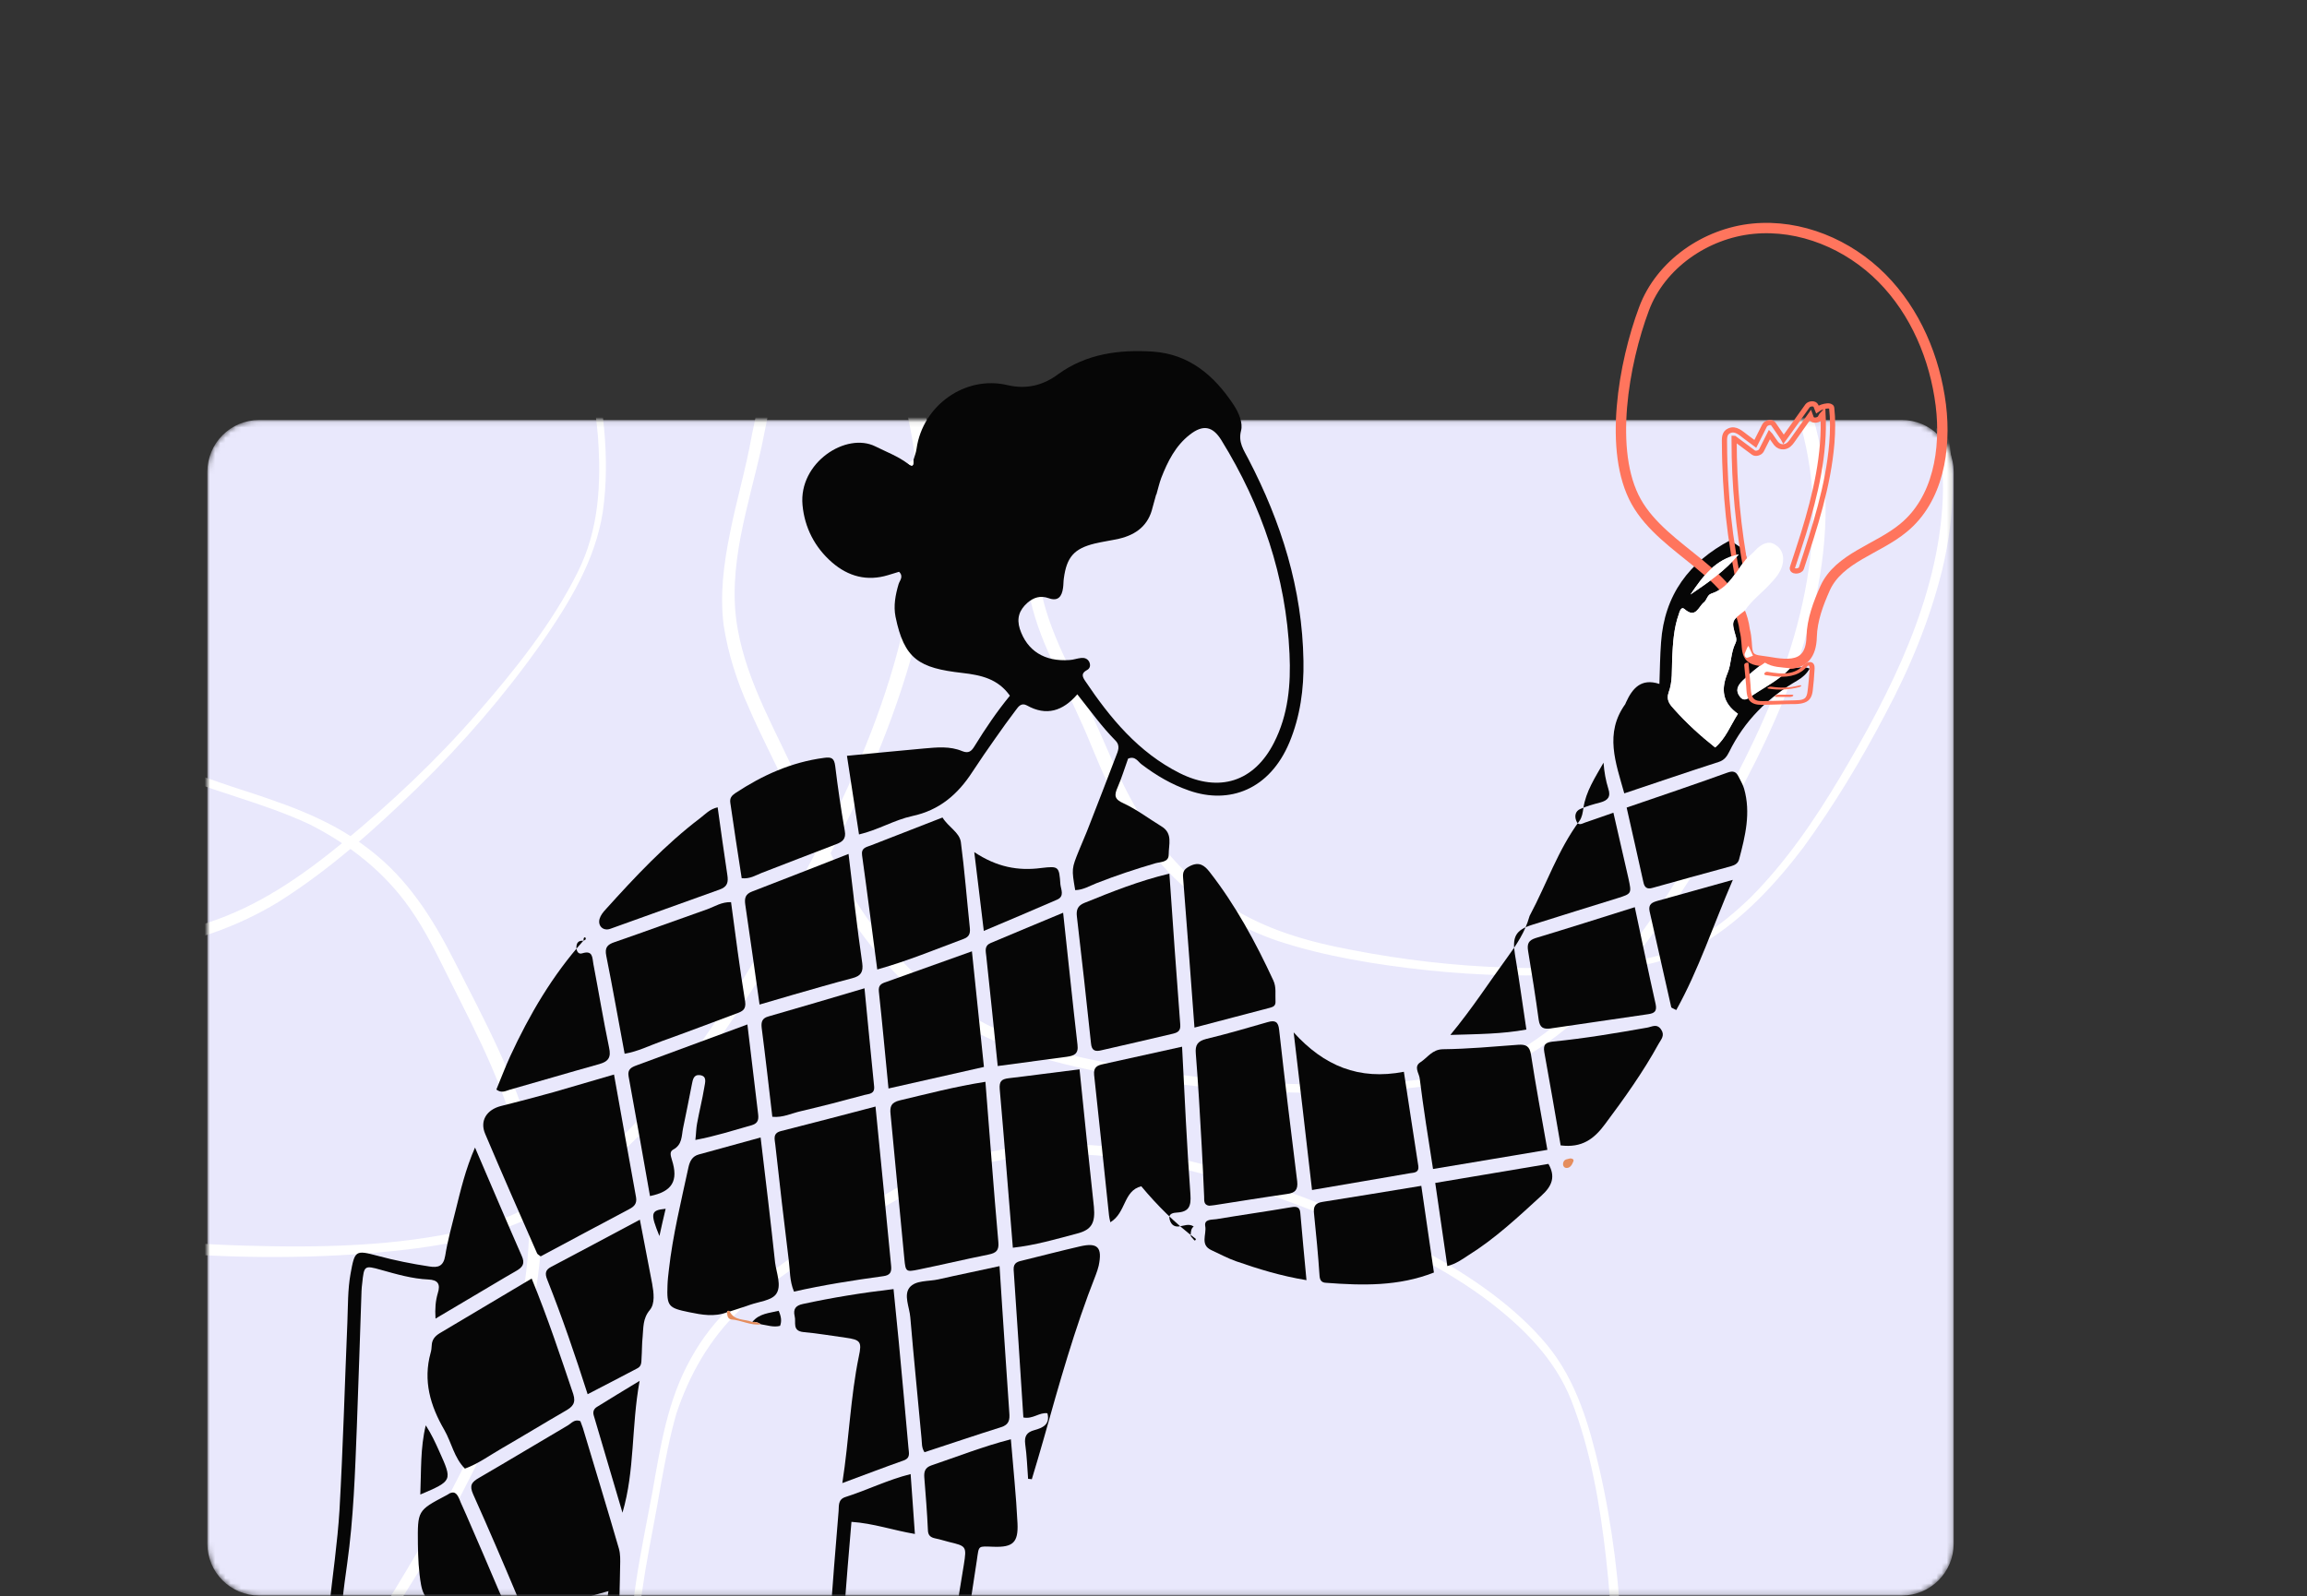 <svg width="445" height="308" viewBox="0 0 445 308" fill="none" xmlns="http://www.w3.org/2000/svg">
<rect x="0" y="0" width="445" height="308" fill="#333333" stroke="none"/>
<mask id="mask0" mask-type="alpha" maskUnits="userSpaceOnUse" x="40" y="81" width="337" height="227">
<path d="M366.846 81.034H50C44.477 81.034 40 85.511 40 91.034V297.855C40 303.378 44.477 307.855 50 307.855H366.846C372.369 307.855 376.846 303.378 376.846 297.855V91.034C376.846 85.511 372.369 81.034 366.846 81.034Z" fill="#E9E8FC"/>
</mask>
<g mask="url(#mask0)">
<path d="M366.846 81.034H50C44.477 81.034 40 85.511 40 91.034V297.855C40 303.378 44.477 307.855 50 307.855H366.846C372.369 307.855 376.846 303.378 376.846 297.855V91.034C376.846 85.511 372.369 81.034 366.846 81.034Z" fill="#E9E8FC"/>
<path d="M215.559 7.737C205.485 7.737 195.516 11.728 187.226 17.188C178.621 22.964 171.59 30.839 164.874 38.505C157.949 46.171 152.597 54.677 149.554 64.653C147.665 70.848 146.406 77.464 145.042 83.869C143.887 90.485 141.998 96.681 140.739 103.191C139.585 108.967 138.85 114.742 139.585 120.623C140.424 126.083 142.103 131.334 144.412 136.479C146.616 141.625 149.344 146.77 151.653 151.811C153.856 156.641 155.64 161.577 157.844 166.197C161.831 174.388 166.973 182.159 173.479 188.564C180.195 195.18 188.38 199.905 197.195 202.951C208.213 206.626 220.071 208.411 231.614 209.671C243.577 210.931 255.959 211.246 268.132 210.301C277.576 209.461 287.02 208.201 295.31 203.266C304.23 197.805 311.785 189.614 317.977 181.319C325.007 171.763 331.304 161.262 336.655 150.761C342.217 140.155 346.939 129.129 349.772 117.473C352.501 105.921 353.13 93.95 350.297 82.609C347.149 70.428 341.063 59.192 335.396 48.061C331.094 39.555 326.267 31.89 318.606 26.114C310.736 20.023 301.502 17.188 292.162 14.143C280.304 10.152 268.447 5.322 255.854 4.167C246.095 3.327 236.126 2.382 226.367 3.957C222.065 4.587 218.077 5.742 214.195 7.947C212.935 8.787 214.824 9.207 215.664 8.787C223.954 3.852 234.972 4.272 244.311 4.797C249.138 5.112 254.07 5.322 258.897 6.057C264.669 6.897 270.44 8.577 276.002 10.363C281.774 12.253 287.545 14.353 293.422 16.243C298.249 17.818 302.866 19.393 307.378 21.494C315.038 25.379 321.754 30.629 326.686 37.665C329.73 41.97 331.933 46.591 334.347 51.421C337.075 56.882 339.908 62.342 342.322 67.908C346.939 78.619 350.192 89.645 349.667 101.406C348.723 124.508 337.705 145.93 326.162 165.252C320.285 175.228 313.674 184.994 305.384 193.08C298.773 199.275 291.743 204.631 282.823 206.731C271.91 209.251 260.262 209.461 249.243 209.146C237.386 208.831 225.528 207.361 214.09 205.156C204.016 203.266 194.257 200.535 185.442 194.865C178.096 190.244 171.8 183.839 166.868 176.593C161.412 168.717 158.264 159.897 154.276 151.286C149.974 141.52 144.202 132.069 142.313 121.463C140.11 109.492 144.412 97.626 146.93 86.075C149.344 74.523 150.918 62.657 156.899 52.156C161.726 43.546 168.757 36.3 175.473 29.054C182.399 21.494 190.689 15.298 200.238 11.413C204.855 9.627 209.787 8.367 214.824 8.682C215.664 9.207 217.133 7.737 215.559 7.737Z" fill="white"/>
<path d="M3.377 -20.51C-9.635 -20.51 -22.542 -15.365 -33.245 -8.329C-44.474 -0.873 -53.498 9.313 -62.208 19.183C-71.127 29.159 -78.158 40.081 -82.041 52.997C-84.559 61.082 -86.133 69.588 -87.812 77.884C-89.281 86.39 -91.695 94.476 -93.374 102.981C-94.843 110.437 -95.892 117.893 -94.843 125.558C-93.794 132.594 -91.485 139.42 -88.652 146.035C-85.819 152.651 -82.251 159.267 -79.312 165.882C-76.374 172.078 -74.171 178.483 -71.232 184.574C-66.091 195.18 -59.48 205.261 -50.98 213.557C-42.27 222.063 -31.776 228.258 -20.338 232.249C-6.067 236.974 9.254 239.284 24.155 240.964C39.685 242.645 55.636 243.065 71.376 241.804C83.549 240.754 95.826 239.074 106.53 232.669C118.073 225.633 127.832 215.027 135.912 204.316C145.041 191.925 153.122 178.378 160.152 164.727C167.393 151.076 173.374 136.795 177.152 121.673C180.72 106.762 181.454 91.22 177.782 76.519C173.689 60.767 165.819 46.276 158.578 31.785C153.017 20.759 146.825 10.888 136.856 3.432C126.468 -4.549 114.505 -8.224 102.437 -12.214C87.117 -17.36 71.796 -23.555 55.426 -25.026C42.833 -26.076 29.926 -27.336 17.334 -25.236C11.772 -24.396 6.525 -22.925 1.593 -20.09C-0.086 -19.04 2.433 -18.41 3.482 -19.04C14.291 -25.446 28.562 -24.816 40.525 -24.186C46.716 -23.765 53.117 -23.555 59.308 -22.505C66.759 -21.455 74.209 -19.145 81.45 -16.94C88.9 -14.42 96.351 -11.794 104.011 -9.274C110.203 -7.174 116.184 -5.179 122.06 -2.449C132.029 2.487 140.739 9.313 147.14 18.448C151.023 24.014 153.961 30 157.109 36.3C160.677 43.336 164.35 50.371 167.498 57.617C173.479 71.478 177.677 85.76 177.047 100.881C175.788 130.704 161.516 158.427 146.615 183.524C138.955 196.335 130.455 209.041 119.752 219.542C111.252 227.628 102.122 234.454 90.579 237.184C76.518 240.544 61.407 240.754 47.136 240.334C31.815 239.914 16.494 238.024 1.593 235.189C-11.419 232.669 -24.116 229.203 -35.449 221.958C-44.998 215.972 -53.078 207.676 -59.48 198.33C-66.51 188.144 -70.708 176.803 -75.85 165.567C-81.411 152.966 -88.862 140.68 -91.38 127.029C-94.318 111.487 -88.652 96.156 -85.399 81.244C-82.251 66.333 -80.257 51.002 -72.597 37.35C-66.405 26.114 -57.276 16.873 -48.566 7.527C-39.647 -2.239 -28.943 -10.324 -16.456 -15.26C-10.474 -17.57 -4.073 -19.145 2.328 -18.83C3.587 -18.62 5.371 -20.51 3.377 -20.51Z" fill="white"/>
<path d="M130.35 358.785C131.715 368.026 136.752 376.532 142.838 383.463C149.239 390.603 157.424 395.959 165.294 401.104C173.269 406.355 181.769 410.24 191.214 411.605C197.195 412.55 203.386 412.76 209.368 413.076C215.559 413.181 221.435 414.126 227.626 414.441C233.083 414.651 238.435 414.651 243.682 413.076C248.509 411.605 253.126 409.295 257.533 406.565C261.941 403.835 266.243 400.684 270.65 397.954C274.743 395.224 279.045 393.019 283.033 390.288C289.959 385.563 296.465 379.787 301.397 372.962C306.539 365.926 309.792 357.84 311.366 349.335C313.255 338.729 313.255 327.702 312.835 316.991C312.415 305.86 311.051 294.519 308.532 283.493C306.539 274.988 304.125 266.482 298.458 259.551C292.267 252.095 283.767 246.32 275.372 241.699C265.613 236.554 255.33 232.249 244.941 228.678C234.552 225.003 223.849 222.168 212.725 221.117C201.812 220.172 190.794 221.222 180.72 225.423C170.016 229.938 160.572 237.079 151.128 243.695C143.992 248.84 137.591 254.196 133.289 262.071C128.776 270.052 127.412 278.978 125.838 287.904C123.739 299.245 121.011 310.796 121.641 322.452C122.27 331.483 122.69 340.724 125.418 349.44C126.573 353.325 128.147 356.79 130.665 360.046C131.61 361.096 131.715 359.31 131.19 358.575C125.523 351.645 124.474 341.459 123.635 332.848C123.32 328.438 122.795 323.817 122.795 319.302C122.795 313.946 123.635 308.381 124.474 303.025C125.418 297.46 126.573 291.894 127.517 286.224C128.357 281.603 129.196 277.193 130.455 272.782C132.974 265.222 136.856 258.396 142.628 252.83C146.196 249.47 150.078 246.74 154.171 243.905C158.788 240.649 163.405 237.289 168.128 234.349C177.257 228.678 187.016 224.268 197.72 223.113C218.917 220.907 240.009 228.153 259.317 236.029C269.181 240.124 279.045 244.85 287.545 251.36C294.156 256.506 299.928 262.281 303.076 270.157C306.853 279.818 308.637 290.424 309.792 300.61C311.051 311.531 311.366 322.557 310.841 333.373C310.421 342.824 309.267 352.17 305.279 360.991C302.026 368.341 296.989 374.957 291.113 380.417C284.712 386.403 277.051 390.603 269.706 395.434C261.311 400.684 253.546 407.3 244.101 410.45C233.398 414.126 222.065 411.71 211.151 410.975C200.238 410.345 189.22 410.45 178.831 406.46C170.331 403.205 162.776 397.744 155.22 392.599C147.455 387.348 140.634 380.522 135.807 372.227C133.603 368.236 131.715 363.826 131.4 359.31C131.61 358.47 130.141 357.315 130.35 358.785Z" fill="white"/>
<path d="M-85.084 35.46C-91.485 43.231 -94.738 53.417 -95.892 63.288C-96.942 73.579 -95.368 84.08 -93.794 94.16C-92.22 104.346 -89.177 114.007 -83.51 122.618C-79.942 128.079 -75.64 133.224 -71.547 138.265C-67.245 143.305 -63.572 148.766 -59.374 153.911C-55.702 158.427 -51.714 162.732 -46.677 165.882C-41.955 168.717 -36.813 170.713 -31.462 172.288C-26.11 173.863 -20.443 175.018 -14.986 176.488C-9.845 177.853 -4.913 179.639 0.124 180.899C8.939 182.999 18.278 184.049 27.408 183.104C36.747 182.054 45.667 178.903 53.642 174.073C63.506 167.877 72.425 159.897 80.716 151.811C89.32 143.41 97.4 134.064 104.431 124.088C109.783 116.318 114.82 108.232 116.289 98.676C117.758 88.28 116.289 77.254 113.875 67.173C110.937 55.622 106.95 44.176 102.227 33.255C97.715 22.229 92.153 11.623 85.018 1.962C77.882 -7.489 69.068 -15.575 58.469 -20.615C47.031 -25.866 34.544 -28.386 22.371 -31.221C13.031 -33.322 4.112 -34.477 -5.227 -32.271C-14.882 -30.066 -23.067 -24.816 -31.252 -19.565C-41.85 -12.95 -53.078 -6.964 -61.998 2.067C-68.819 9.103 -75.85 16.138 -80.886 24.644C-83.195 28.424 -84.874 32.205 -85.504 36.615C-85.714 38.085 -84.139 36.93 -83.93 35.985C-82.46 26.429 -75.01 18.238 -68.714 11.308C-65.461 7.842 -62.103 4.062 -58.43 0.912C-54.128 -2.974 -49.091 -6.334 -44.159 -9.484C-39.017 -12.739 -33.77 -15.785 -28.523 -19.145C-24.221 -21.875 -20.023 -24.396 -15.616 -26.496C-7.746 -29.961 0.544 -31.746 9.149 -31.116C14.396 -30.696 19.433 -29.436 24.68 -28.281C30.556 -26.916 36.642 -25.656 42.519 -23.976C53.747 -20.72 64.24 -16.1 72.95 -8.329C90.055 7.107 99.604 29.264 107.159 50.476C111.042 61.397 114.4 72.633 115.344 84.29C115.974 93.32 115.554 102.141 111.462 110.332C106.53 120.308 99.184 129.444 91.944 137.74C84.178 146.665 75.469 154.856 66.444 162.312C58.259 169.033 49.969 174.808 40 178.063C31.71 180.794 22.791 181.529 14.081 180.794C4.532 179.954 -4.283 176.803 -13.412 174.388C-23.696 171.448 -34.61 169.873 -43.949 164.622C-54.652 158.742 -60.949 147.821 -68.189 138.475C-75.535 129.234 -83.615 120.518 -88.022 109.177C-91.59 99.936 -92.639 89.96 -93.899 80.194C-95.263 70.113 -94.843 59.717 -91.695 49.846C-90.121 45.121 -87.917 40.501 -84.559 36.93C-83.825 36.3 -84.035 34.305 -85.084 35.46Z" fill="white"/>
<path d="M262.045 17.503C253.546 17.503 245.256 20.864 238.225 25.484C230.984 30.314 225.108 36.93 219.441 43.336C213.67 49.741 209.053 56.882 206.534 65.283C204.96 70.533 203.806 75.994 202.756 81.454C201.812 86.915 200.238 92.165 199.084 97.731C198.139 102.561 197.51 107.392 198.139 112.327C198.769 116.948 200.238 121.358 202.127 125.663C204.016 129.969 206.324 134.274 208.213 138.58C210.102 142.57 211.571 146.77 213.46 150.656C216.818 157.481 221.12 164.097 226.577 169.453C232.244 174.913 239.064 179.008 246.41 181.529C255.644 184.574 265.613 186.149 275.267 187.199C285.341 188.249 295.73 188.564 305.909 187.724C313.884 187.094 321.754 185.939 328.785 181.844C336.34 177.223 342.637 170.398 347.883 163.467C353.76 155.381 359.007 146.665 363.624 137.845C368.346 129.024 372.229 119.678 374.642 109.912C376.951 100.251 377.475 90.17 375.062 80.614C372.334 70.428 367.297 60.977 362.574 51.632C359.007 44.281 355.019 37.77 348.513 32.94C341.902 27.794 334.137 25.379 326.371 22.859C316.402 19.498 306.538 15.508 295.94 14.563C287.755 13.933 279.465 13.093 271.28 14.458C267.607 14.983 264.249 15.928 261.101 17.818C260.052 18.448 261.626 18.868 262.36 18.448C269.391 14.248 278.625 14.668 286.391 15.088C290.378 15.403 294.576 15.508 298.563 16.138C303.39 16.768 308.217 18.238 312.94 19.814C317.767 21.389 322.594 23.174 327.526 24.749C331.513 26.114 335.501 27.479 339.174 29.159C345.575 32.415 351.241 36.825 355.439 42.706C357.957 46.381 359.846 50.266 361.84 54.257C364.149 58.877 366.562 63.393 368.556 68.118C372.438 77.149 375.167 86.39 374.747 96.156C373.908 115.477 364.673 133.539 355.019 149.816C350.087 158.111 344.525 166.302 337.6 173.233C332.143 178.483 326.162 182.894 318.711 184.679C309.582 186.779 299.823 186.989 290.483 186.674C280.514 186.359 270.65 185.204 260.891 183.314C252.391 181.739 244.206 179.428 236.861 174.703C230.669 170.818 225.423 165.462 221.33 159.372C216.713 152.756 214.09 145.405 210.732 138.16C207.059 129.969 202.232 121.988 200.658 113.167C198.769 103.086 202.442 93.11 204.54 83.449C206.534 73.788 207.898 63.813 212.83 54.992C216.818 47.746 222.799 41.656 228.361 35.67C234.132 29.369 241.163 24.119 249.138 20.864C253.021 19.393 257.218 18.343 261.311 18.553C262.15 18.658 263.41 17.503 262.045 17.503Z" fill="white"/>
<path d="M-32.091 145.3C-42.165 144.775 -52.134 149.291 -60.424 154.751C-69.029 160.527 -76.059 168.402 -82.775 176.068C-89.701 183.734 -95.053 192.24 -98.096 202.216C-99.985 208.411 -101.244 215.027 -102.608 221.432C-103.763 228.048 -105.652 234.244 -106.911 240.754C-108.065 246.53 -108.8 252.305 -108.065 258.186C-107.226 263.646 -105.547 268.897 -103.238 274.042C-101.034 279.188 -98.306 284.333 -95.997 289.374C-93.794 294.204 -92.01 299.14 -89.806 303.76C-85.819 311.951 -80.677 319.722 -74.171 326.127C-67.455 332.743 -59.27 337.468 -50.455 340.514C-39.437 344.189 -27.579 345.974 -16.036 347.234C-4.073 348.494 8.309 348.809 20.482 347.864C29.926 347.024 39.37 345.764 47.66 340.829C56.58 335.368 64.135 327.177 70.327 318.882C77.358 309.326 83.654 298.825 89.005 288.324C94.567 277.718 99.289 266.692 102.122 255.035C104.851 243.484 105.48 231.513 102.647 220.172C99.499 207.991 93.413 196.755 87.746 185.624C83.444 177.118 78.617 169.452 70.956 163.677C63.086 157.586 53.852 154.751 44.512 151.706C32.655 147.715 20.797 142.885 8.204 141.73C-1.555 140.89 -11.524 139.945 -21.283 141.52C-25.585 142.15 -29.573 143.305 -33.455 145.51C-34.715 146.35 -32.826 146.77 -31.986 146.35C-23.696 141.415 -12.678 141.835 -3.339 142.36C1.488 142.675 6.42 142.885 11.248 143.62C17.019 144.46 22.791 146.14 28.352 147.925C34.124 149.816 39.895 151.916 45.772 153.806C50.599 155.381 55.216 156.956 59.728 159.056C67.388 162.942 74.105 168.192 79.037 175.228C82.08 179.533 84.283 184.154 86.697 188.984C89.425 194.445 92.258 199.905 94.672 205.471C99.289 216.182 102.542 227.208 102.018 238.969C101.073 262.071 90.055 283.493 78.512 302.815C72.635 312.791 66.024 322.557 57.734 330.643C51.123 336.838 44.093 342.194 35.173 344.294C24.26 346.814 12.612 347.024 1.593 346.709C-10.264 346.394 -22.122 344.924 -33.56 342.719C-43.634 340.829 -53.393 338.098 -62.208 332.428C-69.553 327.807 -75.85 321.402 -80.782 314.156C-86.238 306.28 -89.386 297.459 -93.374 288.849C-97.676 279.083 -103.448 269.632 -105.337 259.026C-107.54 247.055 -103.238 235.189 -100.72 223.638C-98.306 212.086 -96.732 200.22 -90.751 189.719C-85.924 181.109 -78.893 173.863 -72.177 166.617C-65.251 159.056 -56.961 152.861 -47.412 148.976C-42.795 147.19 -37.863 145.93 -32.826 146.245C-31.986 146.77 -30.517 145.3 -32.091 145.3Z" fill="white"/>
</g>
<mask id="mask1" mask-type="alpha" maskUnits="userSpaceOnUse" x="0" y="0" width="445" height="308">
<path d="M435 0H10C4.477 0 0 4.477 0 10V298C0 303.523 4.477 308 10 308H435C440.523 308 445 303.523 445 298V10C445 4.477 440.523 0 435 0Z" fill="#E9E8FC"/>
</mask>
<g mask="url(#mask1)">
<path d="M99.657 331.987C99.737 332.01 99.892 331.925 99.968 331.817C100.142 331.52 100.057 331.365 99.701 331.391C100.151 331.044 100.161 330.569 100.302 330.088C100.564 328.903 100.427 327.296 102.158 327.327C103.598 327.315 103.649 328.766 104.043 329.796C104.526 331.113 104.658 332.587 105.859 333.68C106.684 332.356 106.149 331.068 106.29 329.848C106.455 328.547 104.992 326.42 107.254 326.128C109.068 325.878 108.684 328.071 109.11 329.285C109.975 331.671 110.476 334.255 112.83 336.166C113.628 333.007 112.933 330.191 112.531 327.419C112.328 326.184 112.125 324.95 112.055 323.711C112.019 323.091 112.38 322.458 113.075 322.314C113.73 322.158 114.307 322.415 114.658 322.997C115.348 324.201 115.935 325.461 116.648 326.585C117.6 328.083 118.234 329.923 121.035 331.051C119.284 326.794 118.097 323.138 117.105 319.409C116.064 315.405 116.686 311.367 117.362 306.997C115.362 307.584 113.817 307.956 112.276 308.46C109.155 309.457 105.941 309.73 102.712 309.911C101.209 309.991 100.495 309.607 99.892 308.255C97.077 301.553 94.238 294.931 91.267 288.314C90.507 286.611 90.959 285.961 92.422 285.129C98.141 281.808 103.805 278.382 109.536 275.021C110.221 274.613 110.824 273.746 111.951 274.208C112.097 274.599 112.259 275.082 112.433 275.525C114.759 283.301 117.136 291.049 119.381 298.802C119.682 299.847 119.645 301.011 119.619 302.135C119.527 305.85 119.579 309.52 119.051 313.237C118.717 315.706 119.15 318.227 119.923 320.63C120.863 323.647 123.244 325.61 126.34 325.737C129.647 325.883 132.922 326.585 136.245 326.823C139.741 327.068 143.348 327.824 146.912 328.132C150.969 328.542 155.049 328.872 159.233 328.405C158.947 323.013 159.876 317.934 160.156 312.839C160.549 305.732 161.195 298.655 161.76 291.555C161.842 290.535 161.6 289.289 163.129 288.825C167.256 287.515 171.187 285.538 175.651 284.415C175.925 288.368 176.217 292.108 176.474 295.969C172.328 295.272 168.422 293.906 164.238 293.633C163.272 305.053 162.302 316.342 161.836 327.692C161.692 330.695 161.402 331.089 158.368 331.197C157.009 331.232 155.645 331.136 154.257 331.119C149.515 331.117 144.83 330.479 140.085 330.04C137.289 329.784 137.277 329.824 137.237 332.771C137.242 333.642 137.247 334.514 137.251 335.386C137.028 359.077 137.584 382.78 137.796 406.469C137.943 436.448 136.202 466.481 136.285 496.528C136.318 502.629 135.863 508.761 136.292 514.849C136.61 518.945 137.036 519.419 141.131 520.144C145.065 520.823 149.022 521.421 152.987 521.847C154.883 522.057 157.456 523.814 158.429 520.358C158.464 520.238 158.872 520.184 159.124 520.215C160.172 520.349 160.349 519.748 160.384 518.888C160.445 517.645 160.638 516.396 160.7 515.152C161.91 493.579 164.049 472.104 166.812 450.726C169.438 430.7 171.865 410.615 173.907 390.504C176.041 369.637 178.707 348.883 181.73 328.104C183.002 319.34 184.526 310.608 185.918 301.88C186.49 298.306 186.358 298.311 183.027 297.505C182.175 297.298 181.345 297.011 180.481 296.843C179.496 296.641 178.994 296.276 178.98 295.14C178.834 291.79 178.556 288.445 178.29 285.06C178.212 283.993 178.408 283.18 179.621 282.754C184.646 281.055 189.621 279.081 194.987 277.701C195.437 283.272 196.01 288.575 196.266 293.915C196.438 297.621 195.376 298.57 191.673 298.438C188.566 298.351 188.86 298.089 188.424 301.051C186.823 311.675 185.152 322.236 183.671 332.895C181.8 346.356 179.758 359.809 178.352 373.319C176.31 392.69 174.199 411.998 171.865 431.326C169.86 448.054 167.484 464.716 165.903 481.482C164.673 494.391 163.868 507.338 162.77 520.243C162.627 521.767 163.305 522.271 164.415 522.641C172.707 525.515 177.63 531.706 181.086 539.336C182.563 542.598 182.109 543.552 178.674 544.283C175.056 545.046 171.463 544.686 167.889 544.113C156.068 542.29 144.207 540.455 133.027 535.862C129.569 534.453 129.246 533.923 129.802 530.257C130.667 524.507 132.791 518.91 132.275 512.971C132.238 512.655 132.419 512.187 132.69 512.005C133.849 511.171 133.451 510.01 133.465 508.926C133.583 496.691 133.689 484.495 133.886 472.283C134.221 451.322 135.231 430.429 135.13 409.47C135.023 387.64 134.258 365.833 134.535 344.029C134.573 339.906 134.559 335.812 134.556 331.678C134.564 330.766 134.853 329.633 133.364 329.369C130.095 328.799 126.858 327.673 123.581 328.015C123.112 328.573 123.223 329.084 123.174 329.548C122.948 333.572 121.421 334.472 117.92 332.615C115.968 331.562 115.968 331.562 115.697 333.963C115.586 334.931 115.463 335.939 115.221 336.912C114.955 337.965 114.276 338.941 113.244 338.898C111.169 338.853 110.578 340.42 109.685 341.68C93.426 365.007 78.182 389.023 64.343 413.888C54.202 432.095 43.547 449.978 31.392 466.897C27.038 472.97 22.833 479.13 18.497 485.295C19.055 485.764 19.453 486.185 19.967 486.51C27.533 491.259 30.768 498.607 32.348 506.991C32.546 508.093 32.961 509.347 31.906 510.124C30.798 510.93 29.802 510.027 28.808 509.561C26.779 508.616 24.798 507.512 22.747 506.647C11.418 501.966 -0.111 497.966 -11.909 494.584C-14.792 493.736 -17.407 492.27 -20.12 490.994C-21.451 490.341 -21.616 489.422 -21.131 488.216C-20.816 487.439 -20.328 486.669 -19.784 486.002C-17.699 483.352 -15.586 480.753 -13.541 478.091C-12.823 477.128 -11.812 476.207 -11.727 474.883C-11.482 469.908 -8.905 465.879 -6.42 461.868C12.301 431.651 31.415 401.723 47.207 369.775C53.377 357.231 60.22 345.059 66.658 332.637C68.538 329.056 70.161 325.313 71.956 321.577C70.033 321.012 68.431 321.28 66.808 321.325C64.698 321.4 63.868 320.373 63.539 318.536C63.084 315.791 63.145 313.068 63.47 310.336C64.156 304.011 65.093 297.716 65.487 291.349C66.165 279.278 66.499 267.193 67.006 255.115C67.133 252.02 67.06 248.866 67.611 245.808C68.438 241.221 68.541 241.165 72.902 242.317C76.169 243.191 79.456 243.853 82.789 244.354C84.49 244.637 85.536 244.335 85.873 242.302C86.348 239.353 87.156 236.458 87.884 233.539C88.855 229.647 89.757 225.692 91.625 221.412C94.808 228.788 97.651 235.541 100.626 242.29C101.314 243.798 100.85 244.488 99.543 245.235C96.721 246.842 93.955 248.552 91.173 250.17C88.857 251.534 86.53 252.938 84.007 254.416C83.884 252.465 84.016 250.981 84.44 249.539C84.999 247.789 84.506 246.948 82.615 246.87C79.479 246.731 76.476 245.848 73.46 245.005C70.285 244.114 70.221 244.182 69.868 247.603C69.807 248.107 69.745 248.611 69.736 249.087C69.427 257.829 69.171 266.543 68.834 275.233C68.49 284.095 68.198 292.929 66.966 301.704C66.292 306.51 65.607 311.356 65.781 316.237C65.859 318.043 66.408 318.988 68.474 318.769C70.316 318.571 72.149 318.849 74.022 319.139C79.548 320.025 85.117 320.618 90.662 321.292C91.126 321.341 91.642 321.362 92.036 320.913C92.04 319.565 92.005 318.206 92.022 316.818C92.078 314.703 93.199 312.074 92.024 310.597C90.724 308.953 87.894 309.991 85.734 309.791C83.07 309.53 81.696 308.43 81.218 305.765C80.756 303.193 80.65 300.595 80.608 297.928C80.549 291.471 80.509 291.459 86.019 288.554C86.123 288.498 86.226 288.441 86.33 288.385C87.489 287.551 88.087 288.032 88.577 289.176C88.971 290.206 89.496 291.231 89.93 292.272C92.104 297.306 94.318 302.352 96.441 307.414C96.858 308.364 98.16 309.704 95.675 310.017C94.768 310.142 94.966 311.245 94.898 311.921C94.644 315.153 94.429 318.397 94.691 321.65C94.797 322.769 94.601 324.321 95.256 324.905C97.249 326.71 97.814 329.226 99.197 331.329C99.291 331.749 99.324 331.932 99.657 331.987ZM100.743 335.395C99.647 336.161 98.582 335.935 97.805 334.879C97.374 334.274 96.835 333.593 96.823 332.894C96.728 329.516 93.289 327.895 92.625 324.828C92.391 323.845 91.044 323.841 90.036 323.718C85.843 323.181 81.649 322.644 77.451 321.975C75.831 321.716 74.898 322.225 74.21 323.676C72.316 327.601 70.422 331.525 68.368 335.403C62.594 346.453 56.712 357.429 50.938 368.479C47.033 375.99 43.492 383.737 39.33 391.085C25.825 414.96 11.738 438.447 -3.023 461.561C-4.3 463.535 -5.508 465.573 -6.608 467.686C-7.277 468.925 -8.095 470.077 -6.455 471.604C-5.117 472.824 -7.902 473.267 -7.763 474.57C-7.07 475.469 -5.975 475.444 -5.105 475.743C-0.107 477.387 4.817 479.14 9.29 481.978C9.912 482.379 10.621 482.631 11.307 482.963C15.347 484.76 15.835 484.73 18.414 481.137C33.125 460.706 47.283 439.938 59.41 417.789C74.119 391.005 90.22 365.108 107.982 340.222C108.347 339.72 108.712 339.219 109.077 338.717C109.605 337.958 109.949 337.233 109.256 336.333C108.286 335.047 107.805 336.385 107.183 336.724C105.975 337.282 104.99 337.08 104.137 336.133C103.529 335.388 102.933 334.604 102.377 333.831C101.789 334.354 101.348 334.964 100.743 335.395ZM132.278 531.16C131.892 532.917 133.277 533.237 134.363 533.687C139.06 535.765 144.04 536.881 149.02 537.998C155.706 539.529 162.398 540.888 169.204 541.715C172.401 542.09 175.626 542.516 179.046 541.39C175.993 533.574 171.274 527.574 163.206 524.679C162.497 524.427 161.84 524.146 161.074 524.53C159.053 525.633 156.907 525.089 154.862 524.792C150.057 524.118 145.281 523.192 140.464 522.559C138.327 522.278 136.33 521.821 134.544 519.904C133.762 523.895 133.046 527.513 132.278 531.16ZM-9.228 492.718C-4.365 494.235 0.513 495.844 5.375 497.361C13.59 499.907 21.354 503.54 29.324 506.623C28.732 499.314 25.566 493.509 19.63 489.283C17.149 487.509 14.694 485.351 11.385 487.728C10.727 488.188 10.096 487.523 10.153 486.887C10.268 485.311 9.13 484.89 8.075 484.188C3.168 481.048 -2.307 479.394 -7.821 477.729C-8.903 477.411 -9.682 477.399 -10.384 478.454C-12.757 481.934 -15.916 484.833 -18.297 488.789C-15.301 490.584 -12.34 491.759 -9.228 492.718Z" fill="#060606"/>
<path d="M176.203 88.732C176.415 88.011 176.707 87.314 176.799 86.558C177.993 78.207 186.186 72.393 194.285 74.296C197.908 75.144 201.119 74.435 204.13 72.188C209.55 68.256 215.887 67.422 222.335 67.839C229.378 68.3 234.243 72.472 237.972 78.138C238.936 79.596 239.786 81.587 239.39 83.08C238.799 85.386 239.934 86.852 240.787 88.538C247.155 100.767 251.207 113.619 251.426 127.52C251.527 132.946 250.792 138.255 248.712 143.257C244.927 152.281 237.214 155.278 229.363 152.534C226.006 151.372 223.037 149.629 220.227 147.497C219.509 146.981 218.99 145.785 217.598 146.376C216.936 148.183 216.383 150.065 215.577 151.917C214.917 153.42 214.906 154.199 216.717 154.993C219.283 156.183 221.591 157.95 224.062 159.46C226.277 160.807 225.417 162.991 225.431 164.866C225.459 166.397 223.883 166.282 222.889 166.555C219.033 167.683 215.273 168.927 211.535 170.395C210.206 170.918 208.927 171.716 207.396 171.745C206.694 167.622 206.694 167.622 208.126 164.084C208.781 162.449 209.504 160.878 210.119 159.231C211.85 154.824 213.542 150.404 215.233 145.985C215.619 144.967 216.189 143.917 215.148 142.871C212.531 140.23 210.375 137.203 207.803 133.966C205.026 137.196 201.852 138.221 198.079 136.11C197.028 135.54 196.46 136.287 195.944 137.005C194.595 138.784 193.273 140.614 191.991 142.456C190.496 144.584 188.988 146.751 187.56 148.942C184.769 153.255 181.207 156.341 175.963 157.453C172.477 158.211 169.337 160.16 165.695 161.003C164.903 155.853 164.145 150.888 163.37 145.83C168.569 145.314 173.4 144.864 178.232 144.414C180.734 144.193 183.247 143.931 185.608 144.93C186.854 145.427 187.391 144.932 187.977 143.973C190.062 140.584 192.295 137.281 194.802 134.232C192.493 130.986 189.311 130.268 185.65 129.844C177.268 128.902 174.42 127.194 172.74 118.998C172.321 116.873 172.721 114.772 173.322 112.73C173.534 112.009 174.366 111.253 173.421 110.322C172.754 110.518 172.036 110.741 171.317 110.965C167.254 112.207 163.626 111.227 160.505 108.525C157.178 105.632 155.207 101.832 154.799 97.448C154.031 89.26 163.223 83.305 168.872 86.141C170.997 87.201 173.192 88.021 175.119 89.458C176.208 90.343 176.219 89.564 176.203 88.732ZM222.326 97.902C221.525 101.365 219.171 103.153 215.897 103.931C214.312 104.291 212.681 104.508 211.136 104.88C207.195 105.853 205.76 107.476 205.207 111.577C205.11 112.202 205.146 112.821 205.049 113.446C204.83 115.078 204.1 116.082 202.293 115.42C200.674 114.857 199.381 115.259 198.151 116.334C196.616 117.709 196.064 119.288 196.719 121.351C198.097 125.542 201.464 127.707 206.312 127.349C207.063 127.309 207.753 127.033 208.517 126.953C209.148 126.878 209.749 127.054 210.088 127.676C210.415 128.338 210.267 128.991 209.657 129.29C208.517 129.912 208.764 130.55 209.308 131.363C214.149 138.574 219.603 145.182 227.565 149.177C235.191 152.986 241.916 150.83 245.742 143.297C248.507 137.888 249.011 132.032 248.736 126.164C248.071 111.261 243.395 97.572 235.586 84.92C233.904 82.206 232.043 81.876 229.499 83.869C226.735 86.015 225.232 89.054 224.01 92.176C223.612 93.233 223.374 94.338 223.056 95.419C223.056 95.419 223.056 95.419 223.016 95.408C222.82 96.22 222.533 97.05 222.326 97.902Z" fill="#060606"/>
<path d="M104.289 242.411C109.915 239.41 115.604 236.34 121.321 233.322C122.294 232.825 122.894 232.262 122.692 231.028C121.25 223.207 119.9 215.37 118.437 207.325C114.397 208.486 110.581 209.626 106.776 210.727C103.415 211.652 100.013 212.567 96.635 213.4C93.86 214.107 92.484 216.27 93.606 218.819C96.866 226.522 100.23 234.168 103.594 241.815C103.667 242.011 103.936 242.133 104.289 242.411Z" fill="#060606"/>
<path d="M102.553 246.686C96.384 250.354 90.629 253.796 84.834 257.226C83.877 257.815 83.333 258.481 83.279 259.553C83.258 260.069 83.197 260.573 83.067 261.014C81.569 266.404 83.011 271.266 85.699 275.885C87.107 278.345 87.595 281.273 89.677 283.365C92.259 282.427 94.486 280.776 96.841 279.424C100.931 277.058 105.015 274.561 109.105 272.196C110.412 271.449 111.14 270.75 110.575 268.974C108.108 261.678 105.694 254.354 102.553 246.686Z" fill="#060606"/>
<path d="M153.153 249.211C158.84 247.925 164.633 247.018 170.39 246.231C171.705 246.052 172.013 245.446 171.891 244.235C170.908 234.113 169.926 223.99 168.878 213.501C162.609 215.138 156.616 216.726 150.647 218.233C148.958 218.65 149.464 219.887 149.554 220.914C150.374 228.335 151.233 235.767 152.145 243.171C152.4 245.117 152.287 247.128 153.153 249.211Z" fill="#060606"/>
<path d="M190.079 208.728C184.103 209.668 178.817 211.072 173.486 212.332C171.888 212.733 171.613 213.522 171.785 215.008C172.699 224.328 173.533 233.623 174.447 242.943C174.68 245.404 174.8 245.44 177.161 244.959C181.698 244.031 186.19 242.959 190.676 242.059C192.157 241.755 192.734 241.272 192.57 239.614C191.663 229.383 190.916 219.199 190.079 208.728Z" fill="#060606"/>
<path d="M140.755 253.049C142.06 252.606 143.342 252.243 144.659 251.76C146.407 251.143 148.816 250.938 149.709 249.678C150.828 248.092 149.763 245.647 149.504 243.569C148.654 235.661 147.711 227.769 146.715 219.47C142.595 220.608 138.71 221.685 134.786 222.75C133.556 223.084 133.061 224.026 132.8 225.211C131.384 231.8 129.768 238.33 129.017 245.028C128.906 245.996 128.783 247.004 128.753 247.996C128.595 252.083 128.948 252.361 132.927 253.183C135.389 253.69 137.782 254.132 140.232 253.199C140.338 252.839 140.55 252.858 140.755 253.049Z" fill="#060606"/>
<path d="M233.215 232.64C233.531 232.602 233.927 232.588 234.294 232.522C238.944 231.801 243.606 231.04 248.285 230.371C249.823 230.171 250.395 229.556 250.219 227.938C248.998 218.181 247.818 208.435 246.73 198.673C246.569 197.146 245.976 196.798 244.551 197.205C240.602 198.35 236.654 199.495 232.673 200.456C231.024 200.885 230.508 201.604 230.661 203.302C231.137 209.229 231.469 215.201 231.802 221.172C231.983 224.402 232.124 227.62 232.266 230.838C232.294 231.629 232.139 232.454 233.215 232.64Z" fill="#060606"/>
<path d="M178.327 280.198C183.236 278.596 188.169 276.914 193.106 275.363C194.687 274.871 194.798 273.903 194.682 272.52C194.202 265.722 193.773 258.895 193.304 252.056C193.163 249.578 192.969 247.128 192.802 244.294C188.753 245.192 184.87 245.964 181.045 246.841C179.132 247.279 176.611 246.973 175.448 248.414C174.272 249.896 175.424 252.193 175.587 254.155C176.249 261.964 177.043 269.769 177.756 277.55C177.853 278.405 177.726 279.281 178.327 280.198Z" fill="#060606"/>
<path d="M330.083 114.54C329.312 114.792 329.242 115.772 328.676 116.215C327.609 117.033 327.114 119.454 324.905 117.499C324.278 116.967 323.972 118.008 323.819 118.529C322.846 121.245 322.698 124.116 322.549 126.988C322.457 129.223 322.658 131.501 321.861 133.617C321.334 135.115 322.158 136.01 322.983 136.905C325.308 139.504 327.876 141.869 330.839 144.22C332.877 142.47 333.767 140.034 335.23 137.723C332.236 135.624 331.918 133.007 333.244 129.829C333.986 128.046 333.831 125.911 334.756 124.095C334.966 123.678 334.976 123.202 334.785 122.667C333.97 119.817 333.981 119.777 336.554 117.836C335.779 120.175 337.821 122.255 337.23 124.561C337.079 124.778 336.94 124.955 336.87 125.195C336.716 125.716 336.144 126.331 336.742 126.811C336.947 127.002 337.633 126.594 338.104 126.472C338.747 127.096 339.878 126.95 340.41 127.803C338.86 128.783 337.503 129.994 336.175 131.256C335.077 132.326 334.714 133.263 335.6 134.394C336.486 135.525 337.376 134.568 338.137 134.053C340.575 132.42 343.263 131.122 345.27 128.884C346.542 128.997 347.831 128.462 349.065 128.999C348.507 130.01 347.635 130.754 346.691 131.303C340.971 134.625 336.481 139.091 333.55 145.061C333.119 145.935 332.592 146.693 331.494 147.023C325.487 148.955 319.485 151.019 313.31 153.075C311.659 147.151 309.449 141.497 313.501 135.857C313.576 135.749 313.572 135.617 313.647 135.509C314.872 132.823 316.556 130.795 320.085 131.963C320.182 129.12 320.208 126.517 320.405 123.921C321.056 114.757 325.835 108.418 333.769 104.225C334.931 105.306 336.86 105.699 336.843 107.826C334.754 110.345 333.451 113.442 330.083 114.54ZM326.073 114.71C329.439 112.437 332.726 110.14 335.399 106.967C330.874 107.855 328.445 111.23 326.073 114.71Z" fill="#060606"/>
<path d="M225.563 168.56C219.76 169.943 214.434 172.075 209.148 174.219C207.859 174.753 207.572 175.583 207.723 176.845C208.675 185.001 209.586 193.144 210.446 201.316C210.578 202.791 211.323 202.923 212.449 202.645C217.061 201.608 221.645 200.52 226.27 199.443C227.252 199.21 227.754 198.836 227.659 197.677C226.92 188.061 226.243 178.376 225.563 168.56Z" fill="#060606"/>
<path d="M141.012 174.064C139.2 174.009 137.898 174.888 136.529 175.399C130.515 177.503 124.557 179.71 118.555 181.774C117.106 182.262 116.626 182.86 116.946 184.434C118.199 190.676 119.281 196.912 120.487 203.315C123.099 202.865 125.304 201.729 127.639 200.893C132.452 199.175 137.208 197.354 142.044 195.557C143.165 195.147 143.959 194.815 143.731 193.225C142.685 186.869 141.874 180.452 141.012 174.064Z" fill="#060606"/>
<path d="M208.234 206.322C203.408 206.904 199.005 207.524 194.545 208.04C193.191 208.207 192.717 208.633 192.838 210.148C193.728 220.287 194.527 230.442 195.37 240.742C199.686 240.27 203.738 239.069 207.794 237.999C210.621 237.264 211.285 235.893 211.005 232.852C210.046 224.129 209.151 215.337 208.234 206.322Z" fill="#060606"/>
<path d="M228.011 201.957C222.571 203.142 217.723 204.239 212.887 205.297C211.681 205.552 210.899 205.844 211.047 207.41C212.044 216.449 212.96 225.464 213.917 234.491C213.943 234.847 214.049 235.226 214.176 235.83C217.241 233.99 216.654 229.771 220.136 228.88C223.227 232.574 226.652 236.018 230.642 239.019C230.642 239.019 230.699 239.123 230.635 239.191C230.525 239.419 230.405 239.384 230.251 239.165C230.07 238.894 229.637 238.593 229.667 238.341C229.712 237.745 229.688 237.085 230.254 236.642C229.307 236.016 228.374 236.524 227.427 236.637C226.296 236.784 225.78 236.023 225.592 235.184C225.342 234.11 226.421 233.992 227.041 233.957C229.387 233.82 229.768 232.67 229.625 230.496C228.946 221.116 228.503 211.674 228.011 201.957Z" fill="#060606"/>
<path d="M276.419 225.549C283.917 224.316 291.111 223.082 298.477 221.855C297.351 215.475 296.239 209.492 295.311 203.475C295.054 201.833 294.329 201.49 292.866 201.581C288.018 201.94 283.186 202.39 278.341 202.444C276.242 202.479 275.387 204.055 273.992 204.95C272.661 205.777 273.683 207.035 273.837 207.994C274.56 213.82 275.479 219.572 276.419 225.549Z" fill="#060606"/>
<path d="M253.078 229.606C259.681 228.458 265.853 227.445 271.957 226.369C272.692 226.237 273.792 226.343 273.568 224.885C272.628 218.908 271.74 212.903 270.795 206.795C262.124 208.465 255.379 205.655 249.535 199.193C250.724 209.203 251.886 219.16 253.078 229.606Z" fill="#060606"/>
<path d="M163.676 164.761C157.137 167.319 151.132 169.687 145.099 172.003C143.731 172.514 143.575 173.338 143.766 174.613C144.704 180.893 145.561 187.15 146.513 193.826C148.748 193.178 150.8 192.563 152.892 191.96C156.737 190.872 160.553 189.732 164.414 188.735C166.063 188.306 166.551 187.536 166.317 185.814C165.321 178.994 164.576 172.205 163.676 164.761Z" fill="#060606"/>
<path d="M123.427 235.334C117.491 238.505 111.917 241.478 106.303 244.439C105.175 245.021 105.095 245.737 105.545 246.87C108.447 254.163 110.97 261.562 113.35 269.006C116.643 267.277 119.809 265.685 122.959 264C123.776 263.588 123.708 262.785 123.748 262.057C123.844 260.693 123.809 259.334 123.957 257.942C124.132 256.165 123.95 254.415 125.357 252.74C126.369 251.515 126.11 249.437 125.797 247.692C125.031 243.638 124.254 239.624 123.427 235.334Z" fill="#060606"/>
<path d="M181.799 157.734C177.031 159.595 172.51 161.354 167.989 163.114C167.104 163.463 166.077 163.552 166.289 165.05C167.299 172.266 168.206 179.538 169.215 187.058C175.047 185.423 180.449 183.182 185.924 181.137C186.901 180.772 187.17 180.155 187.08 179.128C186.498 173.562 186.06 167.95 185.335 162.428C185.016 160.551 182.948 159.595 181.799 157.734Z" fill="#060606"/>
<path d="M144.166 197.661C136.8 200.368 129.813 202.968 122.786 205.557C121.808 205.922 121.003 206.295 121.25 207.673C122.647 215.35 124.032 223.067 125.378 230.773C129.679 229.906 130.899 227.828 129.606 223.793C129.366 222.982 129.114 222.212 129.839 221.816C131.641 220.867 131.448 219.157 131.764 217.64C132.324 214.846 132.937 212.024 133.457 209.218C133.636 208.313 133.799 207.317 134.939 207.435C136.503 207.59 135.971 208.957 135.856 209.793C135.476 212.118 134.885 214.424 134.466 216.737C134.275 217.682 134.284 218.686 134.131 219.946C137.95 219.242 141.462 218.099 145.019 217.1C146.353 216.709 146.348 215.837 146.218 214.799C145.545 209.249 144.871 203.698 144.166 197.661Z" fill="#060606"/>
<path d="M315.337 175.035C308.623 177.15 302.432 179.115 296.225 180.988C294.88 181.419 294.52 182.053 294.755 183.471C295.495 187.909 296.195 192.335 296.802 196.778C297.014 198.277 297.7 198.609 299.054 198.441C305.335 197.504 311.643 196.618 317.924 195.68C319.106 195.506 319.648 195.143 319.361 193.753C317.98 187.647 316.732 181.537 315.337 175.035Z" fill="#060606"/>
<path d="M279.761 199.685C285.117 199.52 289.688 199.516 294.425 198.646C293.666 193.68 293.033 188.882 292.215 184.116C291.673 180.781 292.326 179.45 295.539 178.437C301.011 176.696 306.512 175.007 311.972 173.306C314.754 172.427 314.754 172.427 314.107 169.452C313.181 165.35 312.215 161.237 311.211 156.809C309.228 157.487 307.52 158.116 305.784 158.693C305.157 158.901 304.425 159.468 304.026 158.307C303.661 157.329 303.96 156.46 304.806 156.1C306.015 155.541 307.336 155.19 308.658 154.839C310.123 154.444 310.759 153.76 310.227 152.168C309.734 150.587 309.437 148.934 309.308 147.155C307.68 150.027 305.887 152.719 305.421 155.932C305.294 156.809 305.167 157.685 304.651 158.404C300.531 163.98 298.347 170.517 295.141 176.536C295.065 176.644 295.03 176.764 294.995 176.884C294.175 179.819 292.545 182.255 290.719 184.764C287.23 189.525 284.015 194.54 279.761 199.685Z" fill="#060606"/>
<path d="M162.478 286.153C166.676 284.603 170.454 283.147 174.289 281.795C175.698 281.295 175.293 280.306 175.232 279.331C174.619 272.537 174.018 265.703 173.366 258.897C173.036 255.58 172.706 252.264 172.355 248.723C166.317 249.427 160.605 250.358 154.89 251.592C153.5 251.88 152.956 252.546 153.283 253.948C153.589 255.126 152.751 256.794 154.991 257.018C157.707 257.251 160.433 257.748 163.114 258.101C165.955 258.502 166.284 258.86 165.66 261.722C164.039 269.599 163.787 277.705 162.478 286.153Z" fill="#060606"/>
<path d="M166.755 190.685C160.324 192.579 154.312 194.379 148.232 196.115C147.002 196.45 146.79 197.171 146.924 198.342C147.655 203.995 148.293 209.666 148.976 215.479C151.005 215.684 152.703 214.791 154.472 214.398C158.585 213.432 162.682 212.374 166.75 211.265C167.601 211.036 168.793 211.126 168.604 209.548C167.975 203.401 167.398 197.227 166.755 190.685Z" fill="#060606"/>
<path d="M192.453 205.684C197.16 205.067 201.471 204.464 205.77 203.901C207.177 203.705 208.062 203.357 207.841 201.595C206.868 193.215 206.027 184.831 205.068 176.108C200.213 178.118 195.645 180.038 191.078 181.957C189.829 182.504 190.142 183.51 190.244 184.497C190.993 191.418 191.702 198.327 192.453 205.684Z" fill="#060606"/>
<path d="M187.476 183.553C181.646 185.623 176.246 187.56 170.847 189.496C169.933 189.793 169.391 190.156 169.526 191.327C170.195 197.485 170.76 203.699 171.382 210.017C177.672 208.603 183.594 207.256 189.792 205.859C189.04 198.502 188.265 191.225 187.476 183.553Z" fill="#060606"/>
<path d="M199.027 285.416C199.793 282.812 200.599 280.221 201.312 277.646C204.313 266.998 207.274 256.339 211.357 246.009C211.573 245.42 211.79 244.831 211.927 244.219C212.671 240.652 211.738 239.682 208.28 240.492C204.638 241.335 201.013 242.271 197.399 243.166C196.417 243.399 195.458 243.552 195.522 244.963C196.165 254.464 196.796 264.004 197.399 273.493C199.249 273.863 200.441 272.473 202.033 272.68C202.613 274.852 201.117 275.5 199.508 275.941C198.043 276.337 197.555 277.107 197.755 278.645C198.071 280.827 198.139 283.109 198.311 285.335C198.575 285.326 198.815 285.397 199.027 285.416Z" fill="#060606"/>
<path d="M276.59 245.528C275.756 239.931 274.991 234.397 274.157 228.8C267.617 229.879 261.353 230.909 255.101 231.898C253.643 232.122 253.299 232.847 253.467 234.202C253.872 238.15 254.265 242.138 254.527 246.131C254.588 247.106 254.998 247.488 255.818 247.512C262.798 248.042 269.752 248.216 276.59 245.528Z" fill="#060606"/>
<path d="M313.765 155.819C314.891 160.719 315.932 165.463 316.985 170.168C317.195 171.23 317.685 171.635 318.783 171.305C323.817 169.871 328.868 168.528 333.89 167.133C334.648 166.921 335.27 166.582 335.466 165.769C336.653 161.289 337.748 156.825 336.42 152.17C336.18 151.359 335.715 150.57 335.331 149.805C334.863 148.883 334.314 148.679 333.244 149.06C326.867 151.362 320.394 153.548 313.765 155.819Z" fill="#060606"/>
<path d="M143.066 169.447C144.67 169.614 145.754 168.888 146.887 168.438C151.643 166.617 156.371 164.744 161.167 162.935C162.484 162.452 163.257 161.896 162.948 160.283C162.218 156.108 161.608 151.969 161.101 147.774C160.901 146.235 160.352 146.031 158.946 146.226C152.609 147.06 147.033 149.597 141.794 153.06C141.137 153.52 140.743 153.969 140.868 154.876C141.57 159.739 142.312 164.613 143.066 169.447Z" fill="#060606"/>
<path d="M230.402 198.265C235.441 196.963 240.216 195.669 245.019 194.428C245.726 194.244 246.072 193.954 246.032 193.203C245.957 191.832 246.225 190.475 245.611 189.163C242.204 181.808 238.343 174.668 233.318 168.23C232.336 166.984 231.344 166.214 229.566 167.083C228.489 167.637 228.096 168.086 228.206 169.337C228.958 178.913 229.681 188.437 230.402 198.265Z" fill="#060606"/>
<path d="M112.484 181.555C106.579 188.172 102.134 195.741 98.419 203.786C97.451 205.894 96.631 208.09 95.743 210.222C96.774 211.004 97.587 210.46 98.346 210.248C104.087 208.629 109.811 206.919 115.592 205.312C117.396 204.799 117.896 203.988 117.486 202.127C116.369 196.752 115.476 191.355 114.451 185.963C114.237 184.768 114.369 183.284 112.305 183.939C111.535 184.191 111.219 183.489 111.184 182.87C111.168 182.038 111.476 181.433 112.496 181.515L112.484 181.555Z" fill="#060606"/>
<path d="M301.036 220.997C305.189 221.522 307.502 219.723 309.594 216.9C313.326 211.906 316.949 206.837 319.95 201.367C320.409 200.545 321.201 199.777 320.407 198.629C319.585 197.43 318.593 198.139 317.726 198.276C311.714 199.336 305.714 200.356 299.62 200.957C298.225 201.113 297.603 201.452 297.884 203.014C298.984 209.037 300.004 215.037 301.036 220.997Z" fill="#060606"/>
<path d="M138.43 155.769C136.896 156.101 136.034 157.11 135.082 157.831C128.305 162.973 122.529 169.15 116.849 175.442C116.34 175.989 115.86 176.587 115.659 177.268C115.259 178.629 116.34 179.687 117.697 179.216C124.741 176.719 131.768 174.13 138.811 171.633C140.364 171.088 140.503 170.172 140.295 168.806C139.641 164.523 139.049 160.172 138.43 155.769Z" fill="#060606"/>
<path d="M276.845 228.242C277.646 233.655 278.386 238.833 279.175 244.286C280.824 243.858 281.983 243.024 283.17 242.242C288.39 238.991 292.838 234.816 297.365 230.665C299.387 228.823 300.089 227.028 298.68 224.569C291.405 225.78 284.211 227.014 276.845 228.242Z" fill="#060606"/>
<path d="M334.248 169.763C328.795 171.292 324.296 172.536 319.744 173.808C318.698 174.109 317.905 174.441 318.192 175.831C319.601 181.989 320.958 188.175 322.366 194.333C322.411 194.477 322.772 194.583 323.337 194.88C327.669 187.103 330.43 178.604 334.248 169.763Z" fill="#060606"/>
<path d="M252.009 247C251.568 242.433 251.193 238.232 250.819 234.032C250.725 232.873 250.112 232.736 249.01 232.934C244.244 233.752 239.434 234.426 234.628 235.231C233.761 235.368 232.209 235.172 232.484 236.602C232.765 238.164 231.424 240.207 233.693 241.222C235.264 241.945 236.84 242.8 238.458 243.363C242.685 244.824 246.986 246.176 252.009 247Z" fill="#060606"/>
<path d="M187.928 164.41C188.569 169.776 189.158 174.431 189.766 179.613C194.684 177.536 199.304 175.587 203.895 173.587C205.391 172.939 204.644 171.632 204.543 170.645C204.3 167.18 204.244 167.076 200.863 167.474C196.38 168.07 192.258 167.293 187.928 164.41Z" fill="#060606"/>
<path d="M120.07 291.869C122.485 283.659 121.752 275.351 123.375 266.429C120.195 268.366 117.66 269.883 115.154 271.452C114.572 271.803 114.327 272.34 114.511 273.047C116.372 279.294 118.221 285.581 120.07 291.869Z" fill="#060606"/>
<path d="M81.072 288.361C87.291 285.708 87.291 285.708 84.737 280.041C83.976 278.337 83.204 276.674 82.127 275.009C81.055 279.393 81.267 283.85 81.072 288.361Z" fill="#060606"/>
<path d="M146.774 255.515C147.983 255.696 149.201 256.141 150.47 255.819C150.833 254.881 150.668 253.962 150.195 252.909C148.362 253.371 146.435 253.414 145.12 255.072C145.712 254.985 146.272 255.15 146.774 255.515Z" fill="#060606"/>
<path d="M127.198 238.488C127.585 236.73 127.959 235.013 128.397 233.227C125.488 233.503 125.403 234.087 127.198 238.488Z" fill="#060606"/>
<path d="M146.774 255.515C146.272 255.15 145.7 255.025 145.08 255.061C143.606 254.453 141.653 254.879 140.755 253.049C140.51 252.846 140.338 252.839 140.244 253.16C140.279 253.779 140.331 254.49 141.087 254.582C143.047 254.724 144.816 255.81 146.774 255.515Z" fill="#E58D5D"/>
<path d="M302.816 223.523C302.425 223.669 301.709 223.589 301.525 224.362C301.4 224.934 301.706 225.372 302.234 225.353C302.894 225.33 303.254 224.696 303.459 224.147C303.645 223.81 303.436 223.488 302.816 223.523Z" fill="#E58D5D"/>
<path d="M112.548 181.488C112.567 181.275 112.557 181.011 112.673 180.915C112.852 180.749 113.057 180.94 112.975 181.221C112.939 181.341 112.652 181.431 112.484 181.556L112.548 181.488Z" fill="#060606"/>
<path d="M353.347 85.52C352.666 93.807 350.035 101.784 347.466 109.638C347.218 110.349 345.454 110.411 345.763 109.453C346.475 107.257 347.218 105.062 347.899 102.867C350.189 95.415 352.047 87.623 351.644 79.769C351.428 79.986 351.273 80.233 351.149 80.511C350.901 81.099 349.663 81.315 349.385 80.666C349.323 80.48 349.23 80.326 349.168 80.14C347.992 81.779 346.846 83.418 345.67 85.087C345.268 85.644 344.835 86.108 344.092 86.2C343.503 86.262 343.008 86.046 342.606 85.582C342.234 85.118 341.925 84.593 341.584 84.129C341.491 84.005 341.43 83.881 341.337 83.789C340.811 84.84 340.284 85.86 339.758 86.912C339.51 87.375 338.644 87.654 338.21 87.314C337.251 86.602 336.26 85.86 335.301 85.149C335.053 84.964 334.805 84.778 334.558 84.593C334.527 84.593 334.527 84.562 334.496 84.562C334.496 84.716 334.496 84.84 334.496 84.995C334.496 93.498 335.301 102.001 336.879 110.349C337.034 111.153 335.239 111.617 335.084 110.844C334.589 108.278 334.186 105.68 333.815 103.083C333.196 98.476 332.855 93.838 332.701 89.2C332.67 88.025 332.639 86.881 332.639 85.706C332.639 84.716 332.484 83.572 333.567 83.108C334.806 82.552 335.827 83.603 336.756 84.283C337.375 84.747 337.963 85.18 338.582 85.644C339.17 84.469 339.789 83.263 340.377 82.088C340.625 81.593 341.677 81.253 342.049 81.779C342.668 82.706 343.318 83.603 343.937 84.531C343.968 84.593 344.03 84.654 344.061 84.716C344.308 84.376 344.556 84.036 344.804 83.696C346.073 81.903 347.342 80.109 348.642 78.316C348.982 77.852 350.035 77.728 350.282 78.316C350.375 78.532 350.468 78.749 350.561 78.996C351.118 78.594 351.799 78.378 352.511 78.316C352.759 78.285 353.285 78.378 353.316 78.687C353.563 80.851 353.532 83.201 353.347 85.52Z" stroke="#FF755D" stroke-miterlimit="10"/>
<path d="M374.369 78.171C373.224 69.081 369.478 60.176 363.009 53.651C356.54 47.127 347.284 43.231 338.122 44.128C328.991 45.025 320.293 51.023 317.105 59.619C313.204 70.039 310.171 87.107 315.619 96.816C321.067 106.525 335.181 110.545 336.543 121.553C337.41 124.892 336.11 127.118 339.546 127.489C342.982 127.86 349.296 130.087 349.451 122.851C349.544 119.605 350.72 116.451 352.051 113.482C354.713 107.607 362.204 105.969 367.157 101.856C373.843 96.383 375.421 86.736 374.369 78.171Z" stroke="#FF755D" stroke-width="2" stroke-miterlimit="10"/>
<path d="M336.78 107.895C334.794 110.356 333.451 113.442 330.082 114.54C329.312 114.792 329.241 115.772 328.676 116.215C327.609 117.033 327.114 119.454 324.905 117.499C324.278 116.967 323.972 118.008 323.819 118.528C322.846 121.245 322.697 124.116 322.549 126.988C322.457 129.223 322.657 131.501 321.861 133.617C321.334 135.115 322.158 136.01 322.983 136.905C325.308 139.504 327.875 141.869 330.839 144.22C332.877 142.47 333.767 140.034 335.23 137.723C332.236 135.624 331.918 133.007 333.244 129.829C333.986 128.045 333.831 125.911 334.756 124.095C334.966 123.678 334.975 123.202 334.785 122.667C333.969 119.817 333.981 119.777 336.554 117.836C337.882 115.833 339.814 114.444 341.416 112.696C342.433 111.603 343.463 110.469 343.819 108.964C344.21 107.339 343.802 105.913 342.358 105.054C341.102 104.293 339.95 104.955 338.963 105.796C338.264 106.547 337.496 107.235 336.78 107.895Z" fill="white"/>
<path d="M340.439 127.854C338.889 128.834 337.532 130.045 336.203 131.308C335.105 132.377 334.743 133.315 335.628 134.445C336.514 135.576 337.405 134.62 338.166 134.104C340.604 132.471 343.292 131.173 345.299 128.935C343.614 128.744 341.911 128.766 340.439 127.854Z" fill="white"/>
<path d="M337.259 124.613C337.108 124.83 336.969 125.006 336.898 125.247C336.745 125.767 336.173 126.382 336.771 126.863C336.976 127.054 337.662 126.646 338.133 126.523C337.845 125.873 337.546 125.263 337.259 124.613Z" fill="white"/>
<path d="M175.142 89.378C176.207 90.344 176.219 89.564 176.203 88.732C175.84 88.93 175.477 89.128 175.142 89.378Z" fill="white"/>
<path d="M336.446 128.314C336.57 129.644 336.694 130.973 336.818 132.303C336.911 133.323 336.849 134.715 337.715 135.426C338.52 136.075 339.666 136.013 340.625 135.982C341.987 135.951 343.349 135.92 344.711 135.859C345.825 135.828 347.063 135.951 348.116 135.549C349.168 135.178 349.54 134.282 349.664 133.23C349.818 131.901 349.942 130.602 350.004 129.273C350.035 128.84 350.066 128.283 349.695 127.943C349.323 127.634 348.797 127.696 348.394 127.943C347.868 128.252 347.528 128.747 347.032 129.087C346.537 129.427 345.918 129.675 345.33 129.798C343.875 130.107 342.358 129.86 340.904 129.613C340.47 129.551 340.006 130.169 340.594 130.262C342.73 130.602 345.02 130.88 347.002 129.86C347.404 129.644 347.775 129.396 348.085 129.087C348.271 128.932 348.425 128.747 348.58 128.592C348.766 128.407 348.921 128.283 349.014 128.592C349.168 129.025 349.014 129.675 348.983 130.138C348.952 130.726 348.89 131.344 348.828 131.932C348.766 132.457 348.735 132.983 348.642 133.509C348.58 133.972 348.456 134.498 348.054 134.776C347.744 134.993 347.342 135.055 346.971 135.086C346.413 135.147 345.825 135.117 345.268 135.147C344.061 135.178 342.854 135.209 341.647 135.24C341.12 135.24 340.563 135.271 340.037 135.271C339.604 135.271 339.108 135.271 338.706 135.086C337.623 134.622 337.746 133.045 337.654 132.086C337.53 130.726 337.406 129.396 337.282 128.036C337.313 127.665 336.415 127.881 336.446 128.314Z" fill="#FF755D"/>
<path d="M341.089 132.859C343.07 133.2 345.113 133.076 347.032 132.581C347.125 132.55 347.465 132.457 347.434 132.303C347.403 132.148 347.032 132.241 346.939 132.272C345.206 132.736 343.41 132.767 341.646 132.488C341.46 132.457 341.182 132.55 341.027 132.643C340.872 132.736 340.903 132.829 341.089 132.859Z" fill="#FF755D"/>
<path d="M342.606 134.467C343.503 134.467 344.401 134.467 345.299 134.467C345.484 134.467 345.763 134.405 345.887 134.251C346.011 134.096 345.763 134.034 345.67 134.034C344.772 134.034 343.875 134.034 342.977 134.034C342.791 134.034 342.513 134.096 342.389 134.251C342.234 134.436 342.482 134.467 342.606 134.467Z" fill="#FF755D"/>
<path d="M335.399 106.966C330.874 107.854 328.445 111.23 326.073 114.709C329.439 112.436 332.766 110.151 335.399 106.966Z" fill="white"/>
</g>
</svg>
